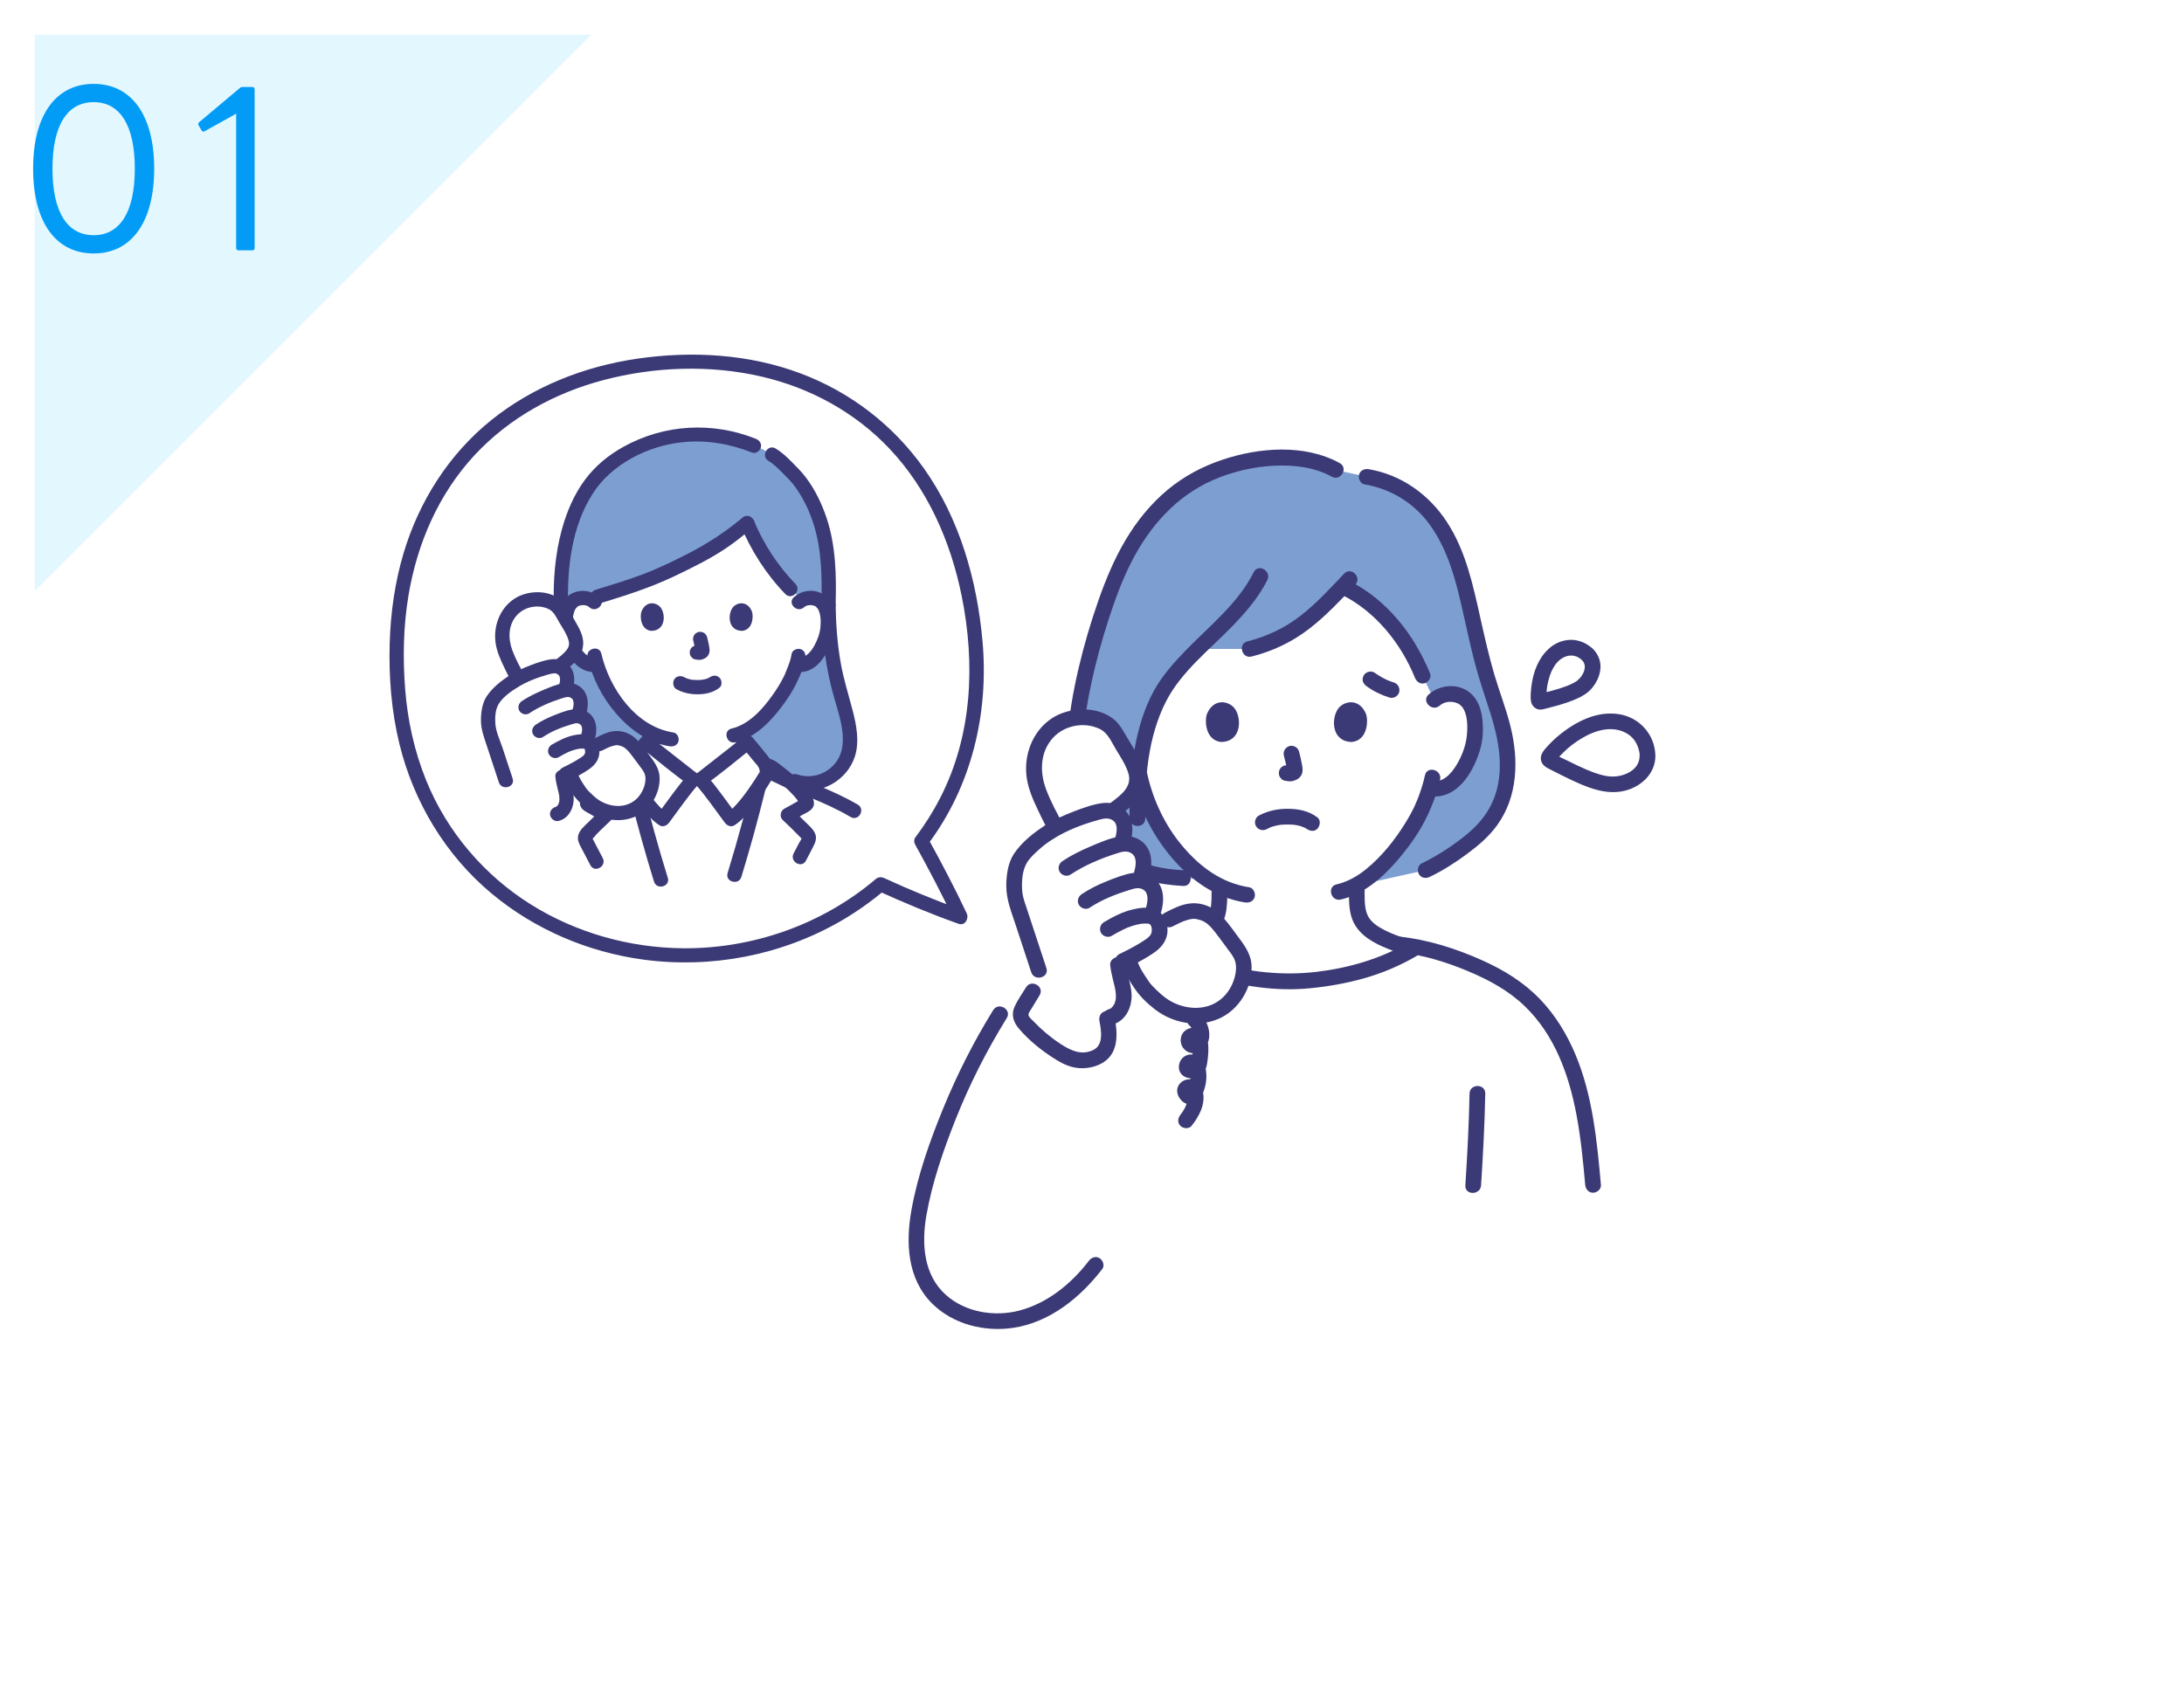 <svg width="314" height="243" viewBox="0 0 314 243" fill="none" xmlns="http://www.w3.org/2000/svg">
<g filter="url(#filter0_d_265_8513)">
<rect x="5" y="5" width="284" height="213" rx="15" fill="white"/>
</g>
<path d="M85 5H5V85L85 5Z" fill="#E3F7FF"/>
<path d="M13.464 36.448C7.992 36.448 4.76 31.904 4.76 24.256C4.76 16.608 7.992 12.064 13.464 12.064C18.936 12.064 22.168 16.608 22.168 24.256C22.168 31.904 18.936 36.448 13.464 36.448ZM13.464 33.824C17.208 33.824 19.384 30.56 19.384 24.256C19.384 17.952 17.208 14.688 13.464 14.688C9.72 14.688 7.544 17.952 7.544 24.256C7.544 30.56 9.72 33.824 13.464 33.824ZM34.273 36C34.081 36 33.953 35.872 33.953 35.648V16.352L29.41 18.88C29.218 18.976 29.09 18.944 28.962 18.72L28.546 18.016C28.45 17.856 28.482 17.696 28.642 17.568L34.465 12.672C34.593 12.544 34.721 12.512 34.882 12.512H36.289C36.481 12.512 36.609 12.64 36.609 12.832V35.648C36.609 35.872 36.481 36 36.289 36H34.273Z" fill="#029CF6"/>
<path d="M170.095 126.28C166.011 126.057 163.281 125.358 160.333 123.054C157.296 120.679 155.085 117.84 154.632 114.011C153.637 105.583 156.061 95.303 158.782 87.311C160.989 80.827 163.969 74.615 169.847 70.317C175.692 66.042 185.972 64.172 192.048 67.576L196.481 68.565C201.428 69.364 205.272 72.389 207.731 76.756C209.606 80.087 210.594 84.025 211.43 87.757C212.355 91.89 213.198 95.882 214.575 99.888C215.91 103.77 217.16 107.671 216.672 111.849C216.35 114.61 215.281 117.093 213.339 119.255C211.907 120.847 207.999 123.705 204.972 125.135L193.822 127.608L170.095 126.28Z" fill="#7C9ED1"/>
<path d="M166.847 99.958C168.128 97.612 170.125 95.456 172.269 93.323H179.648C185.681 91.836 188.975 88.616 193.048 84.347C199.02 87.105 202.761 92.803 204.519 97.166L206.198 100.671C206.886 100.016 207.81 99.772 208.6 99.802C210.318 99.87 211.046 100.802 211.359 101.35C212.293 102.983 212.241 105.986 211.603 107.842C211.152 109.155 210.412 111.166 208.642 112.602C207.913 113.194 206.842 113.582 205.819 113.405L205.549 113.359C205.22 114.43 204.815 115.479 204.568 115.988C203.855 117.902 199.975 124.535 195.06 127.26C195.077 128.285 195.046 128.656 195.14 129.946C195.182 130.527 195.227 131.153 195.442 131.719C195.73 132.463 196.118 133.108 196.742 133.611C198.062 134.675 199.42 135.184 201.091 135.812C201.091 135.812 202.42 136.304 203.033 136.545C202.781 136.695 202.595 136.784 202.36 136.922C197.856 139.563 191.104 141.044 185.313 141.174C179.515 141.042 172.726 139.557 168.227 136.903C167.967 136.75 167.801 136.655 167.558 136.481C168.212 136.224 169.302 135.812 169.302 135.812C170.973 135.184 172.331 134.675 173.651 133.611C174.275 133.108 174.662 132.463 174.951 131.719C175.165 131.153 175.211 130.527 175.253 129.946C175.34 128.749 175.32 128.343 175.329 127.474C173.033 126.369 170.973 124.608 169.015 122.246C165.823 118.395 164.375 114.177 163.77 111.189C164.143 107.469 164.974 103.791 166.524 100.585C166.626 100.374 166.733 100.165 166.847 99.958Z" fill="white"/>
<path d="M192.621 66.6C187.556 63.811 181.026 64.344 175.72 66.124C172.855 67.084 170.219 68.491 167.89 70.42C165.448 72.444 163.426 74.955 161.812 77.678C160.21 80.379 158.994 83.299 157.954 86.256C156.818 89.488 155.846 92.784 155.067 96.12C154.263 99.559 153.664 103.061 153.403 106.586C153.277 108.302 153.236 110.026 153.318 111.745C153.393 113.302 153.519 114.891 153.985 116.386C155.026 119.727 157.465 122.368 160.245 124.392C163.163 126.515 166.555 127.208 170.096 127.409C171.55 127.492 171.545 125.231 170.096 125.148C167.296 124.989 164.583 124.514 162.183 122.984C159.865 121.506 157.755 119.414 156.588 116.902C155.38 114.303 155.463 111.132 155.566 108.331C155.689 105.014 156.173 101.721 156.857 98.475C157.533 95.264 158.405 92.095 159.42 88.975C160.316 86.218 161.314 83.489 162.625 80.899C165.222 75.768 169.09 71.341 174.439 69.017C177.21 67.814 180.258 67.106 183.275 66.97C186.073 66.844 188.992 67.183 191.479 68.552C192.755 69.255 193.896 67.303 192.621 66.6V66.6Z" fill="#3B3A76"/>
<path d="M196.182 69.655C199.916 70.281 203.212 72.283 205.469 75.333C208.216 79.047 209.347 83.623 210.341 88.057C210.897 90.534 211.432 93.016 212.076 95.472C212.713 97.905 213.555 100.26 214.307 102.657C215.666 106.987 216.477 111.836 214.236 116.029C213.26 117.856 211.857 119.256 210.231 120.508C208.419 121.902 206.467 123.171 204.402 124.159C203.852 124.422 203.707 125.209 203.997 125.705C204.326 126.268 204.991 126.375 205.544 126.111C207.486 125.182 209.313 124 211.036 122.714C212.626 121.526 214.089 120.28 215.256 118.66C218.228 114.538 218.36 109.323 217.19 104.544C216.563 101.98 215.587 99.524 214.844 96.995C214.085 94.409 213.487 91.779 212.899 89.15C211.819 84.31 210.776 79.252 208.013 75.042C205.428 71.102 201.468 68.26 196.783 67.474C196.182 67.374 195.566 67.632 195.393 68.264C195.244 68.806 195.577 69.553 196.183 69.654L196.182 69.655Z" fill="#3B3A76"/>
<path d="M180.255 82.278C178.002 86.79 173.867 90.031 170.42 93.587C168.729 95.332 167.078 97.2 165.899 99.338C164.5 101.878 163.662 104.753 163.142 107.593C162.533 110.92 162.34 114.309 162.402 117.687C162.428 119.14 164.689 119.144 164.663 117.687C164.559 112.051 165.033 105.952 167.652 100.854C169.863 96.55 173.916 93.429 177.22 90.008C179.132 88.029 180.971 85.896 182.207 83.419C182.855 82.121 180.906 80.975 180.255 82.278Z" fill="#3B3A76"/>
<path d="M193.251 82.495C191.25 84.598 189.269 86.775 186.969 88.561C184.698 90.323 182.132 91.535 179.348 92.234C177.937 92.588 178.535 94.769 179.949 94.414C182.935 93.665 185.711 92.353 188.155 90.479C190.611 88.596 192.722 86.329 194.851 84.093C195.854 83.039 194.257 81.438 193.251 82.495Z" fill="#3B3A76"/>
<path d="M192.843 85.495C197.728 87.919 201.397 92.462 203.43 97.467C203.66 98.032 204.183 98.432 204.821 98.257C205.357 98.109 205.842 97.435 205.611 96.866C203.36 91.326 199.42 86.24 193.984 83.544C192.684 82.9 191.538 84.848 192.843 85.495Z" fill="#3B3A76"/>
<path d="M236.84 108.188C236.502 105.54 234.503 104.036 232.284 103.773C229.78 103.475 227.243 104.757 225.313 106.241C224.55 106.828 223.846 107.491 223.204 108.209C223.051 108.381 222.99 108.448 222.844 108.626C222.606 108.916 222.544 109.205 222.866 109.373C223.338 109.618 223.739 109.826 224.213 110.066C226.245 111.097 228.467 112.223 230.737 112.7C233.375 113.254 237.283 111.655 236.84 108.188Z" fill="white"/>
<path d="M228.106 94.005C226.741 92.816 225.049 92.955 223.805 93.823C222.401 94.801 221.694 96.595 221.385 98.217C221.262 98.859 221.205 99.513 221.203 100.167C221.203 100.324 221.202 100.384 221.208 100.54C221.218 100.795 221.317 100.969 221.556 100.909C221.906 100.821 222.203 100.745 222.552 100.653C224.047 100.259 225.682 99.828 227.047 99.045C228.634 98.136 229.894 95.563 228.106 94.005Z" fill="white"/>
<path d="M132.475 120.962C138.065 113.596 141.226 103.978 140.263 92.572C137.848 63.96 118.519 50.229 95.059 52.209C71.6 54.19 54.847 70.967 57.263 99.579C59.472 125.745 81.488 138.995 102.239 137.243C111.13 136.492 119.786 132.985 126.605 127.166C129.114 128.318 135.228 130.848 138.101 131.865C136.43 128.308 134.296 124.254 132.475 120.962Z" fill="white"/>
<path d="M137.171 158.56C139.042 154.159 141.249 149.901 143.77 145.836C143.77 145.836 145.008 142.381 150.33 144.651C153.428 145.971 158.467 144.13 161.102 142.167C164.248 139.823 167.56 136.483 167.56 136.483C167.803 136.656 167.968 136.75 168.229 136.905C172.728 139.559 179.517 141.043 185.315 141.175C191.106 141.045 197.858 139.564 202.362 136.923C202.597 136.785 202.783 136.697 203.035 136.546C202.422 136.305 201.093 135.814 201.08 135.809C203.601 136.056 206.101 136.723 208.498 137.509C210.682 138.223 212.779 139.133 214.824 140.181C217.49 141.548 219.87 143.469 221.766 145.792C227.373 152.646 228.302 162.092 229.085 170.886C229.613 176.809 224.95 181.909 219.004 181.909C198.133 181.909 157.511 181.909 157.511 181.909C154.61 185.722 150.58 188.888 145.873 189.782C141.166 190.676 135.802 188.887 133.333 184.782C130.869 180.684 131.681 175.461 132.925 170.844C134.053 166.658 135.473 162.551 137.169 158.561L137.171 158.56Z" fill="white"/>
<path d="M204.867 111.502C204.68 112.393 204.412 113.266 204.108 114.124C203.994 114.445 203.867 114.797 203.741 115.094C203.676 115.248 203.602 115.399 203.537 115.553C203.529 115.572 203.363 115.983 203.443 115.789C203.514 115.619 203.405 115.875 203.382 115.924C203.34 116.013 203.299 116.102 203.256 116.19C203.158 116.393 203.055 116.594 202.949 116.794C202.68 117.302 202.39 117.801 202.088 118.291C200.558 120.777 198.697 123.12 196.429 124.974C195.179 125.996 193.743 126.82 192.161 127.181C190.743 127.504 191.343 129.685 192.763 129.361C195.995 128.624 198.693 126.28 200.812 123.835C202.571 121.807 204.216 119.52 205.334 117.066C205.375 116.976 205.414 116.885 205.453 116.795C205.424 116.863 205.689 116.236 205.616 116.404C205.55 116.556 205.633 116.375 205.642 116.355C205.698 116.228 205.752 116.1 205.805 115.973C205.907 115.731 206.006 115.487 206.099 115.242C206.487 114.221 206.823 113.174 207.048 112.104C207.347 110.685 205.168 110.078 204.868 111.503L204.867 111.502Z" fill="#3B3A76"/>
<path d="M162.758 111.864C163.704 116.107 165.677 120.077 168.501 123.382C171.238 126.585 174.763 129.13 179.002 129.776C179.605 129.868 180.217 129.624 180.392 128.987C180.539 128.452 180.21 127.689 179.603 127.596C175.699 127.001 172.618 124.732 170.099 121.784C167.526 118.773 165.797 115.118 164.938 111.263C164.622 109.843 162.442 110.444 162.758 111.864Z" fill="#3B3A76"/>
<path d="M206.998 101.47C207.524 101.002 208.235 100.854 208.923 100.96C209.263 101.013 209.599 101.128 209.879 101.332C209.907 101.353 210.277 101.731 210.18 101.607C211.024 102.687 211.012 104.373 210.903 105.665C210.791 107.005 210.316 108.346 209.683 109.527C209.021 110.765 207.75 112.538 206.12 112.316C205.516 112.234 204.906 112.462 204.729 113.106C204.585 113.633 204.91 114.414 205.519 114.496C209.407 115.026 211.683 111.28 212.719 108.067C213.242 106.447 213.318 104.66 213.061 102.986C212.847 101.59 212.269 100.243 211.077 99.421C209.348 98.229 206.928 98.512 205.399 99.873C204.31 100.842 205.913 102.436 206.998 101.471V101.47Z" fill="#3B3A76"/>
<path d="M182.136 119.231C182.291 119.149 182.448 119.07 182.608 118.996C182.648 118.977 182.816 118.9 182.64 118.981C182.455 119.066 182.658 118.976 182.687 118.965C182.802 118.924 182.917 118.883 183.034 118.847C183.351 118.75 183.675 118.684 184.001 118.63C183.83 118.658 183.986 118.631 184.072 118.622C184.167 118.612 184.263 118.603 184.358 118.596C184.588 118.579 184.82 118.571 185.05 118.57C185.266 118.569 185.481 118.573 185.696 118.586C185.795 118.592 185.894 118.599 185.993 118.608C186.007 118.61 186.368 118.657 186.131 118.621C186.455 118.67 186.774 118.738 187.087 118.835C187.181 118.865 187.386 118.987 187.481 118.977C187.442 118.981 187.259 118.871 187.397 118.944C187.451 118.973 187.509 118.997 187.564 119.026C187.645 119.068 187.724 119.113 187.801 119.162C187.894 119.221 188.169 119.432 187.823 119.162C188.288 119.525 188.974 119.65 189.421 119.162C189.793 118.757 189.92 117.952 189.421 117.564C188.212 116.621 186.696 116.32 185.184 116.31C183.708 116.3 182.301 116.591 180.995 117.28C180.471 117.557 180.268 118.329 180.59 118.827C180.933 119.36 181.576 119.529 182.136 119.233L182.136 119.231Z" fill="#3B3A76"/>
<path d="M184.588 108.679C184.77 109.372 184.945 110.075 185.048 110.784L185.008 110.483C185.02 110.58 185.026 110.676 185.015 110.773L185.056 110.473C185.049 110.518 185.039 110.56 185.024 110.603L185.138 110.333C185.125 110.363 185.11 110.39 185.092 110.417L185.269 110.189C185.247 110.215 185.227 110.235 185.2 110.257L185.429 110.08C185.375 110.114 185.319 110.141 185.262 110.168L185.532 110.054C185.44 110.093 185.349 110.12 185.251 110.136L185.552 110.096C185.463 110.106 185.377 110.105 185.288 110.096L185.589 110.136C185.49 110.122 185.392 110.098 185.292 110.085C185.142 110.038 184.992 110.031 184.842 110.065C184.691 110.072 184.551 110.116 184.421 110.199C184.187 110.336 183.963 110.605 183.902 110.875C183.836 111.164 183.85 111.489 184.016 111.746C184.163 111.974 184.409 112.227 184.692 112.265C184.922 112.296 185.146 112.355 185.381 112.365C185.744 112.381 186.08 112.27 186.404 112.121C186.805 111.937 187.118 111.574 187.224 111.142C187.315 110.777 187.276 110.461 187.214 110.094C187.1 109.416 186.943 108.744 186.769 108.079C186.697 107.806 186.492 107.545 186.249 107.403C186.007 107.261 185.65 107.201 185.378 107.289C184.789 107.48 184.428 108.066 184.588 108.679Z" fill="#3B3A76"/>
<path d="M173.511 102.706C173.16 103.848 173.389 106.475 175.552 106.699C178.412 106.682 178.564 103.505 177.602 102.012C176.813 100.789 174.496 100.28 173.511 102.706Z" fill="#3B3A76"/>
<path d="M196.41 102.706C196.762 103.849 196.533 106.475 194.369 106.699C191.51 106.681 191.357 103.505 192.32 102.012C193.108 100.789 195.425 100.281 196.41 102.706Z" fill="#3B3A76"/>
<path d="M201.072 136.938C204.521 137.294 207.98 138.362 211.167 139.707C214.11 140.949 216.914 142.469 219.226 144.702C223.524 148.855 225.569 154.56 226.654 160.316C227.283 163.646 227.607 167.022 227.91 170.394C227.964 171.002 228.39 171.525 229.04 171.525C229.61 171.525 230.226 171.006 230.171 170.394C229.604 164.087 228.988 157.604 226.529 151.702C225.302 148.76 223.641 146.019 221.429 143.709C219.077 141.254 216.231 139.511 213.15 138.123C209.333 136.403 205.248 135.108 201.072 134.677C200.463 134.615 199.941 135.242 199.941 135.808C199.941 136.471 200.462 136.875 201.072 136.938Z" fill="#3B3A76"/>
<path d="M211.28 157.268C211.195 161.671 210.961 166.068 210.677 170.462C210.583 171.915 212.844 171.909 212.938 170.462C213.222 166.068 213.456 161.671 213.541 157.268C213.569 155.813 211.308 155.813 211.28 157.268Z" fill="#3B3A76"/>
<path d="M193.937 127.835C193.943 129.102 193.917 130.467 194.251 131.695C194.63 133.086 195.51 134.147 196.67 134.962C198.481 136.232 200.692 136.837 202.734 137.635L202.463 135.569C198.424 137.896 193.928 139.205 189.306 139.756C184.502 140.329 179.688 139.811 175.04 138.489C172.649 137.81 170.193 136.924 168.129 135.506L167.859 137.572C169.932 136.76 172.169 136.126 173.974 134.781C175.044 133.983 175.855 132.903 176.173 131.586C176.465 130.381 176.452 129.071 176.458 127.835C176.466 126.38 174.205 126.379 174.197 127.835C174.192 128.801 174.211 129.81 174.04 130.763C173.848 131.833 173.222 132.597 172.333 133.179C170.786 134.192 168.968 134.722 167.258 135.392C166.337 135.753 166.147 136.881 166.988 137.458C168.944 138.803 171.278 139.695 173.532 140.399C175.979 141.164 178.5 141.662 181.043 141.982C183.523 142.294 185.963 142.359 188.451 142.11C191.025 141.854 193.585 141.401 196.075 140.7C198.723 139.955 201.222 138.893 203.604 137.521C204.515 136.997 204.197 135.793 203.333 135.455C201.65 134.797 199.864 134.287 198.314 133.34C197.425 132.796 196.712 132.131 196.43 131.095C196.149 130.064 196.202 128.898 196.196 127.835C196.188 126.381 193.927 126.378 193.935 127.835H193.937Z" fill="#3B3A76"/>
<path d="M170.957 147.417C171.291 147.73 171.534 148.105 171.588 148.572C171.606 148.733 171.545 148.928 171.565 149.075C171.572 149.129 171.447 149.262 171.452 149.27C171.749 149.146 171.933 149.265 172.004 149.629C171.864 150.034 171.67 150.153 171.421 149.984C171.364 149.829 171.364 149.845 171.419 150.03C171.443 150.151 171.457 150.273 171.46 150.397C171.508 151.013 171.462 151.644 171.378 152.255C171.348 152.47 171.293 152.675 171.253 152.886C171.256 152.868 171.249 152.621 171.183 152.882C171.207 152.86 171.234 152.853 171.267 152.864C171.651 152.917 171.571 153.242 171.03 153.839C171.039 153.907 171.11 154.065 171.122 154.128C171.199 154.53 171.181 154.989 171.118 155.393C171.072 155.678 170.992 155.974 170.884 156.241C170.838 156.354 170.785 156.464 170.726 156.572C170.597 156.768 170.608 156.776 170.757 156.595H171.359C171.524 156.765 171.565 156.791 171.481 156.671C171.416 156.561 171.423 156.588 171.504 156.753L171.349 157.323C171.252 157.547 170.822 157.297 170.739 157.437C170.719 157.471 170.774 157.54 170.769 157.574C170.72 157.925 170.764 158.218 170.659 158.574C170.474 159.203 170.12 159.801 169.713 160.313C169.334 160.79 169.247 161.445 169.713 161.911C170.107 162.305 170.93 162.392 171.312 161.911C172.39 160.556 173.305 158.867 172.965 157.075C172.818 156.301 172.316 155.545 171.541 155.293C170.715 155.024 169.783 155.411 169.397 156.182C169.018 156.942 169.382 157.832 169.977 158.369C170.78 159.095 171.89 158.841 172.487 158.008C173.371 156.774 173.692 154.815 173.259 153.355C173.02 152.548 172.446 151.858 171.598 151.676C170.633 151.469 169.72 152.107 169.528 153.06C169.167 154.853 171.266 155.585 172.546 154.694C173.16 154.267 173.428 153.678 173.545 152.955C173.71 151.941 173.798 150.918 173.67 149.896C173.57 149.098 173.241 148.397 172.497 148.016C171.656 147.584 170.544 147.806 170.025 148.624C169.501 149.449 169.745 150.598 170.555 151.136C171.365 151.674 172.386 151.536 173.065 150.857C174.459 149.46 173.861 147.038 172.556 145.817C171.495 144.823 169.893 146.419 170.958 147.415L170.957 147.417Z" fill="#3B3A76"/>
<path d="M149.957 115.444C150.195 116.004 151.395 118.453 151.856 119.074C153.685 118.076 155.693 117.352 157.807 116.771C158.35 116.621 159.233 116.465 159.769 116.638C159.854 116.666 159.935 116.698 160.016 116.73L160.299 116.566L161.458 115.693C162.81 114.44 163.322 113.669 163.431 112.949C163.627 111.657 163.471 111.153 162.905 109.938C162.352 108.749 161.327 107.145 160.687 106.055C160.405 105.575 160.119 105.09 159.737 104.705C159.256 104.221 158.65 103.927 158.039 103.717C155.683 102.907 153.046 103.308 151.179 104.917C149.311 106.525 148.314 109.346 148.8 112.037C149.014 113.221 149.488 114.34 149.957 115.444L149.957 115.444Z" fill="white"/>
<path d="M178.566 137.633C178.367 137.129 178.036 136.673 177.709 136.223C176.965 135.2 175.865 133.65 175.018 132.738C174.106 131.756 173.731 131.444 172.468 131.107C171.765 130.92 170.871 130.925 169.182 131.663L168.038 132.243L166.638 133.014C166.654 133.074 166.666 133.132 166.675 133.185C166.922 134.671 166.261 135.442 165.121 136.182C164.07 136.863 163.187 137.348 162.223 137.827L162.467 138.575C162.733 139.573 164.272 141.929 164.71 142.392C165.534 143.263 166.355 144.049 167.355 144.718C169.628 146.24 172.732 146.464 174.953 145.395C177.174 144.326 178.596 142.069 178.795 139.585C178.846 138.942 178.819 138.268 178.567 137.634L178.566 137.633Z" fill="white"/>
<path d="M165.83 127.922C165.516 127.27 164.925 126.861 164.163 126.643C164.077 126.618 163.982 126.602 163.881 126.597L164.164 125.636C164.417 124.779 164.516 123.847 164.24 122.996C163.965 122.146 163.298 121.634 162.402 121.377C162.075 121.283 161.626 121.314 161.204 121.392L161.381 120.957C161.664 120.11 161.795 119.182 161.549 118.322C161.304 117.463 160.656 116.927 159.769 116.639C159.233 116.465 158.35 116.622 157.807 116.772C155.33 117.453 152.995 118.326 150.928 119.613C149.43 120.545 148.073 121.696 146.907 123.148C145.726 124.618 145.575 128.043 146.086 129.596C147.291 133.254 148.495 136.911 149.7 140.569C148.026 143.322 148.019 143.332 147.179 144.715C146.95 145.092 146.712 145.496 146.721 145.938C146.732 146.473 147.099 146.927 147.46 147.323C148.978 148.979 150.734 150.416 152.659 151.574C153.055 151.811 153.46 152.039 153.893 152.2C154.992 152.611 156.24 152.573 157.338 152.158C157.671 152.032 157.994 151.872 158.272 151.651C158.987 151.082 159.344 150.156 159.421 149.245C159.505 148.258 159.297 147.271 159.114 146.301C160.31 146.343 161.185 145.337 161.451 144.252C161.673 143.346 161.537 142.392 161.325 141.483C161.098 140.508 160.784 139.547 160.73 138.545C162.372 137.772 163.56 137.195 165.12 136.183C166.261 135.443 166.922 134.672 166.674 133.185C166.6 132.74 166.294 131.988 165.504 131.766C165.976 130.711 166.324 129.383 165.946 128.215C165.913 128.113 165.874 128.016 165.83 127.924L165.83 127.922Z" fill="white"/>
<path d="M150.357 118.636C148.648 119.714 146.903 121.092 145.772 122.794C144.899 124.108 144.675 125.908 144.678 127.449C144.682 129.336 145.369 131.028 145.952 132.798C146.721 135.135 147.492 137.473 148.261 139.81C148.714 141.186 150.898 140.597 150.442 139.209C149.751 137.113 149.061 135.017 148.371 132.921L147.335 129.778C147.125 129.139 146.983 128.591 146.951 127.94C146.888 126.672 146.975 125.166 147.65 124.052C148.074 123.353 148.752 122.742 149.352 122.197C150.018 121.592 150.737 121.067 151.498 120.587C152.726 119.813 151.592 117.856 150.357 118.635L150.357 118.636Z" fill="#3B3A76"/>
<path d="M162.472 121.257C162.925 119.832 163.019 118.128 162.064 116.882C161.228 115.792 159.885 115.313 158.546 115.484C157.144 115.664 155.752 116.172 154.435 116.671C153.021 117.207 151.647 117.843 150.358 118.636C149.122 119.398 150.256 121.354 151.5 120.588C153.493 119.361 155.674 118.538 157.923 117.913C158.697 117.697 159.467 117.522 160.109 118.066C160.787 118.642 160.55 119.844 160.292 120.656C159.85 122.046 162.032 122.64 162.472 121.257H162.472Z" fill="#3B3A76"/>
<path d="M165.254 125.936C165.669 124.452 165.708 122.71 164.654 121.475C163.698 120.356 162.271 120.05 160.877 120.305C159.509 120.555 158.149 121.149 156.872 121.686C155.442 122.287 154.05 122.972 152.755 123.832C152.247 124.169 152.029 124.83 152.35 125.378C152.645 125.883 153.386 126.123 153.896 125.784C155.891 124.459 158.115 123.518 160.386 122.781C161.217 122.512 162.026 122.227 162.748 122.764C163.514 123.334 163.297 124.538 163.074 125.334C162.681 126.737 164.861 127.336 165.254 125.935V125.936Z" fill="#3B3A76"/>
<path d="M166.962 131.077C167.37 129.624 167.395 127.946 166.383 126.729C165.507 125.675 164.144 125.335 162.837 125.544C161.585 125.744 160.326 126.25 159.153 126.717C157.88 127.224 156.664 127.826 155.523 128.585C155.015 128.923 154.796 129.583 155.117 130.132C155.412 130.636 156.153 130.877 156.664 130.537C158.462 129.342 160.427 128.591 162.479 127.954C163.294 127.7 163.947 127.568 164.543 128.062C164.633 128.136 164.711 128.232 164.783 128.362C164.829 128.444 164.918 128.682 164.949 128.868C165.04 129.408 164.927 129.956 164.781 130.475C164.387 131.877 166.568 132.476 166.961 131.076L166.962 131.077Z" fill="#3B3A76"/>
<path d="M159.615 138.749C159.69 139.504 159.846 140.234 160.033 140.967C160.202 141.629 160.389 142.314 160.425 142.938C160.443 143.242 160.442 143.584 160.392 143.815C160.359 143.967 160.317 144.114 160.268 144.261C160.221 144.387 160.216 144.397 160.256 144.292C160.233 144.341 160.208 144.39 160.181 144.437C160.12 144.547 160.055 144.658 159.979 144.758C160.101 144.598 159.827 144.901 159.799 144.93C159.698 145.016 159.692 145.024 159.78 144.953C159.722 144.993 159.662 145.03 159.601 145.065C159.482 145.124 159.476 145.131 159.583 145.086C159.517 145.111 159.449 145.133 159.379 145.15C158.793 145.318 158.427 145.948 158.59 146.541C158.75 147.126 159.391 147.499 159.98 147.33C161.643 146.854 162.546 145.276 162.68 143.634C162.818 141.959 162.031 140.304 161.876 138.749C161.817 138.162 161.398 137.589 160.745 137.618C160.183 137.643 159.552 138.119 159.615 138.749Z" fill="#3B3A76"/>
<path d="M147.514 141.987C146.969 142.884 146.321 143.776 145.885 144.731C145.331 145.945 145.7 147.006 146.527 147.97C148.03 149.723 149.936 151.226 151.898 152.432C152.918 153.059 153.971 153.524 155.177 153.606C156.356 153.687 157.676 153.403 158.671 152.752C160.895 151.296 160.678 148.506 160.248 146.224C160.134 145.624 159.411 145.282 158.857 145.434C158.228 145.607 157.954 146.223 158.068 146.825C158.331 148.219 158.725 150.319 157.1 151.039C155.399 151.793 153.901 151.054 152.47 150.118C151.04 149.182 149.741 148.084 148.567 146.85C148.376 146.649 147.957 146.314 147.881 146.022C147.797 145.7 148.119 145.345 148.279 145.081C148.674 144.429 149.071 143.778 149.467 143.127C150.225 141.88 148.271 140.743 147.515 141.985L147.514 141.987Z" fill="#3B3A76"/>
<path d="M162.046 139.167C163.371 138.532 164.694 137.854 165.905 137.015C167.015 136.245 167.831 135.227 167.857 133.822C167.881 132.506 167.257 131.206 165.97 130.729C165.032 130.382 163.818 130.556 162.872 130.779C161.396 131.129 160.004 131.849 158.709 132.62C158.185 132.932 157.994 133.637 158.303 134.167C158.611 134.692 159.323 134.885 159.85 134.572C160.414 134.236 160.988 133.917 161.581 133.636C161.702 133.578 161.823 133.523 161.946 133.469C161.996 133.446 162.047 133.424 162.098 133.403C161.927 133.475 162.094 133.406 162.124 133.394C162.356 133.305 162.588 133.217 162.825 133.141C163.237 133.009 163.652 132.922 164.076 132.843C164.206 132.819 163.967 132.862 163.968 132.857C163.969 132.853 164.099 132.843 164.119 132.841C164.204 132.833 164.29 132.827 164.376 132.822C164.552 132.813 164.728 132.811 164.905 132.818C164.994 132.821 165.087 132.823 165.176 132.834C164.923 132.803 165.386 132.914 165.232 132.854C165.097 132.802 165.49 133.055 165.252 132.848C165.331 132.917 165.492 133.125 165.355 132.922C165.406 132.998 165.451 133.076 165.497 133.155C165.631 133.386 165.473 133.017 165.51 133.185C165.526 133.256 165.549 133.331 165.569 133.4C165.576 133.423 165.597 133.546 165.581 133.446C165.562 133.331 165.593 133.622 165.593 133.62C165.598 133.732 165.576 133.858 165.59 133.967C165.606 134.086 165.599 133.927 165.605 133.898C165.593 133.956 165.584 134.015 165.569 134.073C165.558 134.119 165.459 134.407 165.517 134.264C165.569 134.136 165.433 134.406 165.4 134.464C165.266 134.695 165.479 134.405 165.346 134.542C165.274 134.617 165.206 134.694 165.131 134.765C165.053 134.839 164.971 134.908 164.888 134.977C165.069 134.827 164.731 135.087 164.681 135.12C163.485 135.926 162.203 136.593 160.906 137.216C160.355 137.48 160.21 138.266 160.5 138.762C160.829 139.325 161.494 139.433 162.047 139.168L162.046 139.167Z" fill="#3B3A76"/>
<path d="M152.675 118.21C152.918 118.507 152.622 118.107 152.573 118.027C152.465 117.848 152.363 117.665 152.263 117.481C152.023 117.044 151.795 116.6 151.572 116.154C151.129 115.267 150.716 114.371 150.373 113.44C149.465 110.972 149.541 108.123 151.403 106.09C153.061 104.281 155.941 103.757 158.151 104.849C159.292 105.413 159.814 106.725 160.441 107.767C161.09 108.845 161.848 109.971 162.223 111.182C162.836 113.157 161.115 114.372 159.687 115.447C159.2 115.814 158.948 116.423 159.282 116.994C159.563 117.474 160.338 117.769 160.829 117.399C162.716 115.978 164.655 114.412 164.602 111.832C164.571 110.343 163.75 108.951 163.026 107.693C162.627 107.001 162.207 106.322 161.797 105.636C161.375 104.927 160.967 104.183 160.348 103.623C157.962 101.466 153.77 101.603 151.198 103.317C148.391 105.188 147.109 108.716 147.635 111.992C147.897 113.619 148.594 115.183 149.308 116.66C149.823 117.726 150.322 118.885 151.076 119.808C151.463 120.281 152.273 120.209 152.675 119.808C153.142 119.34 153.062 118.683 152.675 118.209L152.675 118.21Z" fill="#3B3A76"/>
<path d="M161.376 138.875C161.716 140.033 162.427 141.118 163.098 142.11C163.902 143.297 164.929 144.297 166.065 145.169C168.628 147.138 172.167 147.821 175.192 146.517C178.105 145.26 180.038 142.099 179.944 138.933C179.89 137.125 178.829 135.835 177.805 134.443C176.947 133.277 176.075 132.026 174.956 131.092C173.836 130.158 172.333 129.731 170.893 129.948C169.663 130.135 168.562 130.712 167.467 131.267C166.169 131.926 167.311 133.877 168.608 133.22C169.295 132.871 169.954 132.518 170.699 132.302C171.144 132.173 171.494 132.104 171.951 132.147C171.749 132.128 172.299 132.234 172.359 132.251C172.578 132.314 172.797 132.379 173.002 132.481C173.936 132.943 174.674 134.024 175.302 134.846C175.684 135.347 176.054 135.859 176.424 136.369C176.814 136.906 177.295 137.454 177.53 138.082C177.938 139.172 177.59 140.625 177.109 141.64C176.605 142.706 175.823 143.608 174.798 144.197C172.609 145.456 169.746 145.013 167.739 143.615C167.098 143.167 166.522 142.627 165.973 142.073C165.774 141.872 165.572 141.671 165.39 141.454C165.275 141.317 165.563 141.694 165.351 141.4C165.276 141.296 165.202 141.191 165.129 141.085C164.541 140.231 163.814 139.153 163.556 138.274C163.147 136.881 160.964 137.474 161.376 138.875L161.376 138.875Z" fill="#3B3A76"/>
<path d="M89.081 101.621C87.382 99.587 86.384 97.403 85.813 95.558C85.06 95.734 84.254 95.451 83.716 95.01C83.227 94.611 82.854 94.149 82.559 93.681C82.351 94.056 81.979 94.49 81.353 95.071L80.523 95.697C80.523 95.697 80.427 95.769 80.266 95.89C80.259 95.888 80.252 95.885 80.246 95.882C80.841 96.094 81.278 96.466 81.447 97.056C81.623 97.671 81.529 98.335 81.327 98.943C81.327 98.943 81.299 99.067 81.26 99.244C81.545 99.196 81.84 99.181 82.058 99.244C82.7 99.428 83.177 99.795 83.374 100.404C83.571 101.013 83.501 101.68 83.319 102.294C83.319 102.294 83.231 102.61 83.127 102.981C83.195 102.987 83.26 102.999 83.319 103.015C83.942 103.193 84.405 103.549 84.596 104.14C84.788 104.731 84.719 105.379 84.543 105.975C84.543 105.975 84.456 106.315 84.356 106.706C84.784 106.862 84.993 107.242 85.079 107.54C85.685 107.233 86.094 107.026 86.094 107.026L86.913 106.61C88.122 106.082 88.763 106.078 89.266 106.212C90.17 106.453 90.439 106.677 91.092 107.38C91.301 107.605 91.533 107.886 91.767 108.186C92.165 107.69 92.567 107.193 92.925 106.791C92.989 106.843 93.325 107.109 93.816 107.497C93.819 106.629 93.818 105.826 93.825 105.486C92.089 104.653 90.485 103.303 89.079 101.621H89.081Z" fill="#7C9ED1"/>
<path d="M120.976 100.262C119.691 95.922 119.175 91.514 119.115 86.996C119.2 84.388 119.018 81.296 118.926 80.001C118.604 75.512 116.583 70.5 113.676 67.714C112.518 66.605 112.117 66.041 110.992 65.382C110.992 65.382 110.34 65.001 109.689 64.62L108.395 64.095C105.99 63.12 103.485 62.473 99.927 62.473C94.092 62.473 88.9 65.478 86.596 67.684C82.773 71.344 80.349 78.028 80.655 87.246C80.655 87.477 80.653 87.7 80.651 87.925C80.701 88.007 80.753 88.087 80.801 88.168C80.956 88.433 81.144 88.741 81.338 89.063C81.381 88.313 81.533 87.594 81.832 87.075C82.054 86.69 82.57 86.035 83.781 85.992C84.092 85.981 84.433 86.031 84.757 86.158C87.989 85.144 92.179 84.002 95.983 82.194C102.156 79.262 104.011 78.064 107.427 75.213C109.2 79.462 112.237 83.757 115.353 86.264C115.74 86.058 116.171 85.979 116.556 85.992C117.768 86.035 118.283 86.69 118.505 87.075C119.167 88.223 119.139 90.339 118.695 91.648C118.38 92.575 117.864 93.993 116.621 95.011C116.109 95.43 115.355 95.706 114.635 95.584C114.635 95.584 114.586 95.576 114.497 95.561C114.262 96.247 113.968 96.858 113.869 97.159C113.356 98.55 110.465 103.517 106.844 105.268C106.849 105.652 106.847 106.446 106.848 107.294C107.197 107.019 107.431 106.834 107.484 106.791C108.176 107.566 109.03 108.701 109.708 109.486C109.867 109.669 110.007 109.915 110.106 110.182C110.331 110.086 110.6 110.097 110.826 110.256C111.663 110.844 112.62 111.579 113.493 112.36L114.351 112.358C117.411 113.448 120.934 111.57 121.917 108.519C122.722 106.019 121.722 102.779 120.976 100.26V100.262Z" fill="#7C9ED1"/>
<path d="M118.505 87.075C118.283 86.69 117.768 86.035 116.557 85.992C116.171 85.979 115.74 86.058 115.353 86.265C112.237 83.757 109.2 79.462 107.427 75.213C104.011 78.064 102.156 79.263 95.983 82.194C92.179 84.002 87.99 85.144 84.757 86.158C84.433 86.031 84.092 85.981 83.781 85.992C82.57 86.035 82.054 86.69 81.832 87.075C81.17 88.223 81.198 90.339 81.643 91.648C81.958 92.575 82.473 93.993 83.716 95.011C84.254 95.451 85.061 95.734 85.813 95.559C86.384 97.404 87.382 99.588 89.082 101.621C90.487 103.304 92.091 104.653 93.827 105.487C93.81 106.253 93.837 106.5 93.768 107.423C93.767 107.434 93.766 107.445 93.766 107.456C95.5 108.825 99.318 111.829 99.677 112.084H100.734C101.111 111.817 105.299 108.52 106.887 107.265C106.832 106.399 106.856 106.16 106.844 105.268C110.465 103.518 113.356 98.551 113.869 97.159C113.968 96.858 114.263 96.248 114.498 95.561C114.586 95.576 114.635 95.585 114.635 95.585C115.356 95.706 116.11 95.43 116.622 95.011C117.865 93.994 118.38 92.576 118.695 91.649C119.14 90.339 119.167 88.224 118.506 87.075L118.505 87.075Z" fill="white"/>
<path d="M97.292 99.138C98.237 99.637 99.253 99.852 100.323 99.845C101.445 99.838 102.542 99.601 103.436 98.904C103.862 98.572 103.811 97.795 103.436 97.451C102.984 97.036 102.437 97.097 101.983 97.451C102.338 97.175 101.965 97.448 101.852 97.507C101.766 97.553 101.531 97.625 101.852 97.517C101.77 97.544 101.689 97.579 101.606 97.606C101.501 97.64 101.394 97.669 101.287 97.693C101.173 97.72 101.022 97.719 100.916 97.763C101.021 97.719 101.079 97.744 100.923 97.759C100.856 97.766 100.788 97.772 100.72 97.776C100.557 97.787 100.393 97.791 100.229 97.79C100.083 97.789 99.936 97.784 99.79 97.774C99.723 97.769 99.656 97.764 99.588 97.758C99.55 97.754 99.512 97.749 99.474 97.745C99.393 97.735 99.424 97.739 99.565 97.757C99.511 97.785 99.296 97.709 99.234 97.695C99.129 97.671 99.024 97.644 98.92 97.613C98.829 97.586 98.742 97.554 98.652 97.523C98.42 97.444 98.866 97.626 98.655 97.526C98.545 97.475 98.436 97.42 98.328 97.363C97.852 97.112 97.188 97.227 96.922 97.732C96.671 98.207 96.783 98.87 97.291 99.138L97.292 99.138Z" fill="#3B3A76"/>
<path d="M99.676 92.162C99.802 92.642 99.923 93.131 99.995 93.623L99.958 93.349C99.967 93.416 99.971 93.483 99.964 93.551L100 93.277C99.996 93.309 99.989 93.338 99.978 93.368L100.082 93.122C100.073 93.143 100.063 93.161 100.05 93.181L100.211 92.972C100.196 92.991 100.182 93.005 100.163 93.02L100.371 92.859C100.334 92.883 100.295 92.902 100.256 92.92L100.501 92.816C100.438 92.843 100.375 92.862 100.306 92.873L100.58 92.837C100.518 92.844 100.458 92.844 100.397 92.837L100.67 92.873C100.601 92.864 100.533 92.847 100.464 92.838C100.327 92.795 100.191 92.789 100.054 92.819C99.917 92.826 99.79 92.866 99.672 92.941C99.458 93.066 99.255 93.31 99.199 93.555C99.139 93.818 99.153 94.114 99.303 94.347C99.437 94.554 99.66 94.785 99.917 94.819C100.099 94.844 100.275 94.889 100.461 94.897C100.758 94.91 101.029 94.817 101.293 94.695C101.625 94.541 101.887 94.227 101.975 93.87C102.05 93.565 102.019 93.319 101.967 93.013C101.888 92.542 101.779 92.076 101.658 91.614C101.593 91.366 101.406 91.129 101.186 91C100.965 90.871 100.641 90.817 100.394 90.897C100.145 90.977 99.905 91.131 99.78 91.369C99.65 91.615 99.604 91.886 99.676 92.161L99.676 92.162Z" fill="#3B3A76"/>
<path d="M92.22 87.951C91.976 88.744 92.135 90.568 93.637 90.723C95.622 90.711 95.728 88.506 95.059 87.469C94.512 86.62 92.903 86.267 92.22 87.951Z" fill="#3B3A76"/>
<path d="M108.115 87.951C108.359 88.744 108.201 90.568 106.699 90.723C104.714 90.711 104.608 88.506 105.276 87.469C105.823 86.62 107.432 86.267 108.115 87.951Z" fill="#3B3A76"/>
<path d="M90.884 112.113C92.16 111.585 93.532 110.922 94.222 109.655C94.837 108.525 94.838 107.212 94.847 105.956C94.851 105.419 94.371 104.904 93.819 104.929C93.259 104.954 92.795 105.38 92.791 105.956C92.788 106.382 92.781 106.806 92.753 107.231C92.742 107.383 92.732 107.535 92.718 107.686C92.715 107.713 92.691 107.959 92.707 107.817C92.723 107.678 92.684 107.948 92.684 107.948C92.658 108.082 92.624 108.213 92.579 108.34C92.543 108.442 92.511 108.495 92.572 108.365C92.544 108.426 92.515 108.487 92.484 108.547C92.43 108.653 92.37 108.758 92.303 108.857C92.286 108.884 92.146 109.052 92.243 108.946C92.342 108.836 92.168 109.022 92.166 109.024C92.128 109.063 92.09 109.101 92.05 109.138C92.052 109.136 91.864 109.299 91.957 109.222C92.054 109.143 91.864 109.291 91.845 109.304C91.785 109.347 91.725 109.389 91.663 109.429C91.437 109.58 91.201 109.717 90.958 109.841C90.832 109.907 90.703 109.968 90.573 110.028C90.521 110.052 90.468 110.075 90.415 110.098C90.15 110.217 90.609 110.019 90.338 110.132C89.843 110.336 89.434 110.823 89.62 111.396C89.774 111.872 90.352 112.333 90.884 112.113Z" fill="#3B3A76"/>
<path d="M105.819 105.956C105.819 107.129 105.831 108.344 106.327 109.426C106.86 110.592 107.983 111.314 109.111 111.828C109.599 112.05 110.24 111.984 110.517 111.459C110.755 111.008 110.671 110.291 110.148 110.053C109.668 109.835 109.204 109.586 108.777 109.275C108.711 109.227 108.628 109.151 108.736 109.245C108.687 109.203 108.637 109.161 108.589 109.115C108.514 109.045 108.4 108.955 108.355 108.862C108.408 108.97 108.43 108.963 108.359 108.856C108.331 108.814 108.304 108.771 108.278 108.727C108.212 108.617 108.16 108.502 108.101 108.388C108.036 108.262 108.158 108.555 108.113 108.419C108.091 108.349 108.062 108.281 108.041 108.211C108.003 108.081 107.981 107.947 107.955 107.814C107.931 107.69 107.968 107.975 107.952 107.774C107.948 107.715 107.942 107.656 107.936 107.597C107.924 107.45 107.914 107.302 107.905 107.154C107.881 106.754 107.874 106.356 107.874 105.955C107.874 105.418 107.401 104.903 106.846 104.928C106.291 104.952 105.818 105.379 105.818 105.955L105.819 105.956Z" fill="#3B3A76"/>
<path d="M113.807 94.06C113.695 94.867 113.396 95.618 113.084 96.366C112.998 96.572 112.917 96.779 112.838 96.988C112.784 97.133 112.941 96.776 112.812 97.042C112.778 97.112 112.747 97.182 112.713 97.251C112.245 98.212 111.668 99.126 111.049 99.995C109.622 102.003 107.674 104.185 105.18 104.771C103.893 105.073 104.438 107.055 105.726 106.752C108.675 106.06 110.946 103.611 112.663 101.256C113.338 100.331 113.963 99.355 114.469 98.326C115.033 97.179 115.613 95.869 115.789 94.606C115.866 94.057 115.655 93.502 115.071 93.342C114.59 93.21 113.884 93.506 113.807 94.06Z" fill="#3B3A76"/>
<path d="M84.475 94.547C85.168 97.513 86.566 100.282 88.557 102.588C90.548 104.894 93.207 106.853 96.284 107.323C96.832 107.406 97.389 107.184 97.548 106.605C97.682 106.119 97.382 105.425 96.83 105.341C91.392 104.511 87.629 99.019 86.456 94.001C86.155 92.713 84.173 93.258 84.475 94.547Z" fill="#3B3A76"/>
<path d="M86.196 85.885C85.124 84.928 83.614 84.704 82.303 85.303C81.364 85.733 80.788 86.62 80.524 87.593C79.915 89.829 80.486 92.444 81.768 94.352C82.644 95.655 84.026 96.829 85.702 96.612C86.252 96.54 86.729 96.19 86.729 95.584C86.729 95.084 86.256 94.484 85.702 94.556C84.513 94.71 83.733 93.727 83.218 92.777C82.798 92.002 82.456 91.085 82.376 90.159C82.296 89.234 82.331 88.165 82.827 87.424C82.658 87.676 83.094 87.188 82.953 87.293C83.149 87.148 83.245 87.11 83.459 87.062C83.91 86.962 84.389 87.022 84.743 87.338C85.727 88.216 87.186 86.767 86.196 85.885Z" fill="#3B3A76"/>
<path d="M115.592 87.338C115.925 87.041 116.38 86.966 116.808 87.047C117.058 87.095 117.17 87.136 117.382 87.293C117.239 87.188 117.674 87.672 117.508 87.424C118.003 88.167 118.039 89.228 117.959 90.159C117.88 91.084 117.536 92.004 117.117 92.777C116.602 93.727 115.822 94.71 114.633 94.556C114.082 94.485 113.605 95.08 113.605 95.584C113.605 96.198 114.08 96.54 114.633 96.612C117.364 96.966 119.039 94.014 119.721 91.807C120.332 89.83 120.31 86.755 118.375 85.489C117.063 84.629 115.278 84.867 114.138 85.884C113.149 86.766 114.607 88.216 115.591 87.337L115.592 87.338Z" fill="#3B3A76"/>
<path d="M79.626 87.246C79.621 91.524 79.578 96.019 78.462 100.182C77.891 102.312 77.533 104.569 77.478 106.776C77.435 108.541 78.247 110.222 79.492 111.449C81.285 113.217 83.72 113.804 86.166 113.43C86.715 113.347 87.018 112.657 86.884 112.166C86.722 111.58 86.17 111.364 85.62 111.449C83.89 111.713 82.128 111.192 80.892 109.943C79.8 108.84 79.471 107.638 79.56 106.186C79.681 104.197 80.065 102.272 80.543 100.344C80.945 98.717 81.16 97.04 81.326 95.375C81.594 92.674 81.677 89.958 81.68 87.246C81.682 85.923 79.627 85.921 79.626 87.246Z" fill="#3B3A76"/>
<path d="M118.086 86.996C118.155 91.523 118.678 96.061 119.949 100.416C120.887 103.625 122.453 107.998 119.319 110.515C117.989 111.584 116.235 111.912 114.622 111.367C113.366 110.943 112.827 112.927 114.076 113.349C117.678 114.565 121.754 112.375 122.907 108.792C123.59 106.668 123.142 104.299 122.596 102.198C122.012 99.95 121.31 97.756 120.897 95.464C120.393 92.669 120.185 89.832 120.141 86.996C120.121 85.674 118.066 85.671 118.086 86.996Z" fill="#3B3A76"/>
<path d="M110.472 66.269C111.233 66.726 111.825 67.331 112.45 67.953C113.124 68.624 113.795 69.28 114.352 70.055C115.525 71.689 116.391 73.531 116.993 75.446C118.151 79.127 118.2 83.168 118.086 86.996C118.046 88.319 120.102 88.318 120.141 86.996C120.265 82.852 120.173 78.466 118.846 74.502C118.158 72.447 117.206 70.447 115.899 68.71C115.253 67.85 114.515 67.112 113.756 66.353C113.059 65.656 112.358 65.005 111.509 64.494C110.372 63.812 109.338 65.588 110.471 66.269L110.472 66.269Z" fill="#3B3A76"/>
<path d="M108.668 63.104C102.451 60.606 95.493 60.995 89.629 64.256C87.479 65.452 85.61 66.979 84.135 68.95C82.563 71.052 81.505 73.533 80.805 76.051C79.798 79.679 79.512 83.494 79.628 87.246C79.668 88.565 81.724 88.571 81.683 87.246C81.512 81.704 82.176 75.727 85.238 70.958C87.971 66.7 93.185 64.101 98.132 63.593C101.545 63.243 104.952 63.812 108.122 65.085C108.638 65.292 109.251 64.86 109.386 64.368C109.548 63.781 109.185 63.312 108.668 63.104Z" fill="#3B3A76"/>
<path d="M106.7 74.487C104.239 76.537 101.64 78.231 98.784 79.685C96.672 80.759 94.537 81.797 92.317 82.628C90.123 83.45 87.88 84.126 85.642 84.81C84.381 85.196 84.919 87.18 86.188 86.792C89.853 85.671 93.491 84.521 96.957 82.865C99.624 81.591 102.304 80.286 104.737 78.592C105.92 77.768 107.046 76.863 108.154 75.94C109.171 75.092 107.71 73.645 106.7 74.487Z" fill="#3B3A76"/>
<path d="M114.365 83.975C111.852 81.395 109.813 78.258 108.417 74.94C108.201 74.428 107.737 74.061 107.153 74.222C106.671 74.354 106.218 74.971 106.435 75.486C107.975 79.145 110.135 82.578 112.912 85.428C113.836 86.377 115.29 84.923 114.365 83.975Z" fill="#3B3A76"/>
<path d="M109.94 111.828C110.958 112.284 111.953 112.785 112.963 113.259C114.056 113.773 115.208 114.173 116.326 114.631C118.368 115.468 120.391 116.368 122.295 117.491C123.437 118.165 124.472 116.388 123.332 115.716C121.404 114.579 119.354 113.676 117.289 112.821C116.198 112.369 115.074 111.975 114 111.484C112.986 111.021 111.995 110.51 110.977 110.053C110.471 109.827 109.872 109.907 109.571 110.422C109.314 110.861 109.43 111.6 109.94 111.828Z" fill="#3B3A76"/>
<path d="M86.657 123.391C86.359 122.827 86.063 122.262 85.77 121.696C85.625 121.416 85.48 121.136 85.336 120.856C85.265 120.717 85.193 120.578 85.122 120.438C85.061 120.663 85.077 120.715 85.169 120.592C85.319 120.563 85.631 120.107 85.742 119.993C85.973 119.756 86.207 119.522 86.444 119.29C86.914 118.829 87.393 118.377 87.873 117.926C88.352 117.476 88.226 116.632 87.664 116.312C86.781 115.808 85.842 115.348 85 114.776L85.369 115.145L85.283 115.013L85.423 115.531C85.412 115.793 85.588 115.335 85.649 115.243C85.724 115.127 85.803 115.011 85.888 114.901C86.135 114.579 86.416 114.279 86.699 113.988C87.341 113.329 88.037 112.724 88.755 112.15C89.049 111.915 89.348 111.689 89.652 111.468C89.778 111.376 90.069 111.19 90.055 111.147C90 111.153 89.946 111.146 89.893 111.123C89.732 110.905 89.704 110.935 89.81 111.212C89.816 111.661 90.037 112.179 90.142 112.617C90.274 113.168 90.408 113.718 90.544 114.268C91.586 118.471 92.749 122.645 94.028 126.783C94.418 128.043 96.402 127.505 96.01 126.237C94.636 121.789 93.394 117.3 92.294 112.777C92.17 112.269 92.049 111.76 91.929 111.25C91.802 110.713 91.731 110.131 91.349 109.704C90.702 108.981 89.692 108.943 88.919 109.475C87.365 110.542 85.821 111.79 84.606 113.238C84.041 113.913 83.085 114.979 83.457 115.927C83.689 116.517 84.324 116.772 84.837 117.064C85.434 117.405 86.031 117.746 86.629 118.087L86.42 116.473C85.82 117.037 85.221 117.604 84.638 118.187C84.082 118.743 83.33 119.341 83.133 120.132C82.944 120.89 83.392 121.564 83.724 122.208C84.107 122.95 84.494 123.69 84.883 124.429C85.5 125.599 87.275 124.562 86.658 123.391H86.657Z" fill="#3B3A76"/>
<path d="M115.873 123.771C116.219 123.11 116.563 122.449 116.903 121.786C117.235 121.14 117.497 120.499 117.156 119.792C116.858 119.172 116.253 118.669 115.772 118.187C115.19 117.603 114.591 117.037 113.99 116.473L113.782 118.087C114.273 117.806 114.765 117.526 115.257 117.245C115.709 116.987 116.283 116.761 116.654 116.39C117.417 115.628 116.863 114.644 116.347 113.932C115.256 112.428 113.811 111.22 112.342 110.1C111.626 109.555 110.889 108.893 109.92 109.161C108.819 109.465 108.653 110.525 108.426 111.485C107.901 113.706 107.339 115.919 106.746 118.123C106.075 120.613 105.362 123.092 104.609 125.558C104.221 126.825 106.204 127.367 106.59 126.104C107.822 122.073 108.945 118.008 109.953 113.915C110.078 113.405 110.202 112.894 110.324 112.383C110.353 112.262 110.722 111.02 110.653 110.979C110.775 111.052 110.306 111.204 110.305 111.143C110.307 111.213 110.763 111.471 110.835 111.524C111.167 111.767 111.493 112.018 111.814 112.277C112.5 112.834 113.166 113.42 113.779 114.058C114.037 114.327 114.294 114.604 114.521 114.9C114.605 115.01 114.684 115.126 114.76 115.242C114.82 115.334 114.997 115.792 114.986 115.53L115.126 115.012L115.04 115.144L115.409 114.775C114.567 115.346 113.628 115.807 112.744 116.311C112.183 116.631 112.055 117.473 112.536 117.925C113.378 118.715 114.211 119.514 115.01 120.349C115.105 120.452 115.202 120.554 115.3 120.654L115.287 120.437C115.239 120.699 114.983 121.03 114.861 121.267C114.608 121.756 114.353 122.244 114.098 122.732C113.485 123.903 115.258 124.943 115.873 123.77L115.873 123.771Z" fill="#3B3A76"/>
<path d="M107.483 106.792C108.175 107.567 109.029 108.702 109.707 109.487C110.106 109.949 110.4 110.797 110.173 111.409C109.912 111.929 107.034 116.545 105.095 117.787C104.483 116.971 101.946 113.449 100.732 112.084C101.187 111.761 107.188 107.03 107.483 106.792Z" fill="white"/>
<path d="M92.925 106.792C92.233 107.567 91.379 108.702 90.701 109.487C90.302 109.949 90.008 110.797 90.236 111.409C90.496 111.929 93.374 116.545 95.313 117.787C95.925 116.971 98.462 113.449 99.676 112.084C99.221 111.761 93.22 107.03 92.925 106.792Z" fill="white"/>
<path d="M106.756 107.518C107.264 108.092 107.738 108.694 108.219 109.291C108.566 109.721 109.102 110.176 109.204 110.745C109.215 110.801 109.235 111.059 109.25 110.952C109.261 110.869 109.25 110.949 109.232 110.99C109.187 111.096 109.11 111.2 109.05 111.299C108.854 111.624 108.648 111.945 108.44 112.262C107.869 113.134 107.271 113.995 106.619 114.809C106.273 115.24 105.914 115.662 105.529 116.06C105.194 116.406 104.857 116.714 104.577 116.899L105.983 117.268C104.499 115.285 103.098 113.216 101.459 111.357L101.251 112.971C103.637 111.258 105.922 109.361 108.209 107.518C108.642 107.17 108.572 106.428 108.209 106.065C107.781 105.637 107.189 105.715 106.756 106.065C105.675 106.936 104.578 107.786 103.486 108.644C102.747 109.226 102.007 109.806 101.265 110.385C101.128 110.492 100.991 110.599 100.854 110.706C100.782 110.762 100.354 111.092 100.616 110.891C100.482 110.994 100.35 111.098 100.213 111.197C99.655 111.597 99.537 112.28 100.005 112.811C101.529 114.539 102.828 116.462 104.207 118.305C104.526 118.731 105.107 119.008 105.613 118.674C106.634 118.001 107.449 117.053 108.2 116.101C108.978 115.114 109.707 114.09 110.387 113.034C110.968 112.131 111.462 111.34 111.185 110.199C110.982 109.362 110.425 108.766 109.897 108.117C109.337 107.43 108.795 106.729 108.208 106.065C107.331 105.072 105.881 106.53 106.755 107.519L106.756 107.518Z" fill="#3B3A76"/>
<path d="M92.199 106.064C91.612 106.728 91.07 107.429 90.51 108.116C89.98 108.767 89.427 109.357 89.222 110.198C88.945 111.339 89.439 112.13 90.02 113.032C90.7 114.089 91.429 115.113 92.207 116.099C92.959 117.052 93.773 118 94.794 118.673C95.295 119.003 95.882 118.729 96.2 118.304C97.579 116.461 98.878 114.537 100.402 112.809C100.87 112.279 100.753 111.596 100.194 111.195C100.057 111.097 99.925 110.992 99.791 110.89C100.051 111.089 99.62 110.757 99.553 110.705C99.416 110.598 99.279 110.491 99.142 110.384C98.401 109.805 97.661 109.224 96.921 108.643C95.83 107.785 94.732 106.935 93.651 106.064C93.22 105.716 92.62 105.642 92.198 106.064C91.838 106.424 91.764 107.167 92.198 107.517C94.485 109.36 96.77 111.257 99.156 112.97L98.948 111.356C97.309 113.215 95.909 115.284 94.425 117.266L95.831 116.897C95.19 116.475 94.421 115.592 93.832 114.862C93.163 114.032 92.551 113.153 91.967 112.262C91.758 111.943 91.553 111.623 91.357 111.298C91.299 111.203 91.233 111.107 91.185 111.006C91.171 110.976 91.141 110.945 91.133 110.912C91.188 111.131 91.19 110.801 91.195 110.769C91.286 110.187 91.837 109.725 92.188 109.289C92.669 108.693 93.143 108.091 93.65 107.517C94.523 106.529 93.075 105.07 92.197 106.064L92.199 106.064Z" fill="#3B3A76"/>
<path d="M73.116 94.893C73.294 95.312 74.227 97.214 74.519 97.549C74.519 97.549 74.53 97.561 74.55 97.584C75.849 96.88 77.267 96.358 78.766 95.945C79.155 95.839 79.787 95.726 80.171 95.85C80.205 95.861 80.232 95.879 80.265 95.891C80.426 95.769 80.522 95.697 80.522 95.697L81.353 95.072C82.321 94.174 82.688 93.621 82.766 93.106C82.906 92.181 82.794 91.82 82.389 90.95C81.992 90.098 81.258 88.95 80.8 88.168C80.598 87.825 80.393 87.477 80.119 87.203C79.775 86.856 79.34 86.645 78.904 86.494C78.121 86.225 77.294 86.142 76.499 86.247C75.582 86.367 74.707 86.736 73.99 87.354C72.653 88.506 71.939 90.526 72.287 92.453C72.44 93.301 72.78 94.102 73.116 94.893Z" fill="white"/>
<path d="M93.634 110.885C93.491 110.524 93.254 110.197 93.02 109.875C92.487 109.143 91.699 108.032 91.093 107.38C90.439 106.677 90.171 106.453 89.266 106.212C88.763 106.077 88.123 106.081 86.913 106.61L86.094 107.025C86.094 107.025 85.685 107.232 85.08 107.539C85.096 107.596 85.109 107.65 85.118 107.699C85.295 108.764 84.822 109.316 84.005 109.846C83.263 110.327 82.637 110.671 81.957 111.01C82.045 111.34 82.104 111.559 82.104 111.559C82.295 112.273 83.397 113.961 83.71 114.292C84.301 114.916 84.889 115.479 85.605 115.958C87.232 117.047 89.456 117.208 91.046 116.443C91.832 116.064 92.478 115.478 92.948 114.767C93.429 114.039 93.725 113.181 93.797 112.282C93.834 111.822 93.814 111.339 93.634 110.885Z" fill="white"/>
<path d="M73.345 98.304C73.507 98.192 73.672 98.084 73.839 97.98C75.319 97.059 76.992 96.434 78.765 95.945C79.154 95.839 79.787 95.726 80.171 95.85C80.806 96.056 81.27 96.44 81.446 97.055C81.621 97.671 81.528 98.335 81.325 98.943L81.259 99.244C81.543 99.196 81.838 99.181 82.057 99.244C82.698 99.428 83.176 99.795 83.373 100.404C83.57 101.013 83.499 101.68 83.318 102.294C83.318 102.294 83.23 102.61 83.125 102.981C83.194 102.987 83.258 102.998 83.318 103.015C83.94 103.193 84.403 103.549 84.595 104.14C84.787 104.731 84.718 105.379 84.542 105.975C84.542 105.975 84.454 106.315 84.355 106.706C84.864 106.891 85.066 107.396 85.117 107.7C85.294 108.764 84.82 109.317 84.004 109.846C82.886 110.571 82.035 110.985 80.859 111.539C80.898 112.256 81.123 112.944 81.285 113.643C81.437 114.293 81.534 114.977 81.375 115.626C81.184 116.403 80.557 117.122 79.701 117.093C79.832 117.787 79.981 118.494 79.921 119.201C79.866 119.854 79.61 120.517 79.098 120.924C78.898 121.083 78.667 121.197 78.429 121.287C77.643 121.584 76.749 121.612 75.961 121.317C75.652 121.201 75.362 121.038 75.078 120.868C73.7 120.039 72.441 119.01 71.355 117.824C71.096 117.541 70.833 117.215 70.825 116.832C70.819 116.516 70.989 116.226 71.153 115.957C71.755 114.966 71.76 114.959 72.959 112.987C72.096 110.368 71.233 107.748 70.371 105.129C70.004 104.017 70.113 101.564 70.959 100.511C71.664 99.633 72.466 98.909 73.344 98.304L73.345 98.304Z" fill="white"/>
<path d="M73.322 97.092C72.081 97.879 70.826 98.87 69.994 100.099C69.332 101.077 69.149 102.406 69.147 103.562C69.144 104.924 69.624 106.137 70.045 107.414C70.603 109.111 71.162 110.807 71.721 112.504C72.133 113.754 74.118 113.218 73.703 111.957C73.222 110.497 72.741 109.038 72.26 107.578C71.889 106.453 71.294 105.241 71.216 104.048C71.16 103.179 71.204 102.157 71.623 101.373C72.178 100.331 73.386 99.484 74.359 98.867C75.473 98.161 74.444 96.381 73.322 97.092Z" fill="#3B3A76"/>
<path d="M82.317 99.216C82.663 98.128 82.712 96.839 81.986 95.892C81.349 95.062 80.321 94.675 79.295 94.805C78.269 94.936 77.257 95.297 76.293 95.663C75.263 96.053 74.26 96.514 73.321 97.092C72.849 97.383 72.668 98.011 72.952 98.498C73.228 98.97 73.884 99.159 74.358 98.867C75.771 97.997 77.312 97.417 78.906 96.973C79.274 96.871 79.434 96.842 79.761 96.823C80.042 96.808 79.725 96.795 79.852 96.829C79.898 96.842 80.075 96.909 79.955 96.856C80.019 96.884 80.08 96.917 80.14 96.952C80.144 96.954 80.35 97.105 80.282 97.044C80.202 96.974 80.376 97.149 80.391 97.167C80.3 97.056 80.398 97.187 80.424 97.242C80.49 97.382 80.393 97.043 80.455 97.329C80.474 97.417 80.506 97.505 80.514 97.596C80.548 97.943 80.444 98.326 80.335 98.67C80.167 99.199 80.532 99.791 81.052 99.934C81.607 100.086 82.148 99.747 82.317 99.216L82.317 99.216Z" fill="#3B3A76"/>
<path d="M84.31 102.567C84.629 101.426 84.636 100.102 83.824 99.16C83.083 98.3 81.983 98.069 80.907 98.266C79.927 98.445 78.954 98.87 78.039 99.255C76.997 99.693 75.982 100.187 75.039 100.814C74.577 101.121 74.379 101.721 74.67 102.22C74.938 102.679 75.612 102.897 76.076 102.589C77.489 101.65 79.061 100.982 80.671 100.46C80.838 100.406 81.005 100.352 81.175 100.309C81.267 100.286 81.36 100.265 81.454 100.248C81.476 100.243 81.632 100.229 81.53 100.237C81.622 100.23 81.717 100.225 81.809 100.233C81.889 100.237 81.88 100.237 81.784 100.234L81.895 100.269C81.918 100.279 82.057 100.337 81.962 100.292C82.043 100.33 82.122 100.375 82.195 100.426C82.201 100.43 82.327 100.573 82.329 100.577C82.343 100.602 82.423 100.79 82.382 100.677C82.412 100.76 82.437 100.853 82.451 100.941C82.507 101.295 82.426 101.669 82.328 102.02C81.971 103.296 83.953 103.84 84.31 102.567Z" fill="#3B3A76"/>
<path d="M85.533 106.248C85.848 105.129 85.844 103.853 85.063 102.922C84.379 102.108 83.323 101.855 82.311 102.017C81.415 102.162 80.514 102.523 79.672 102.858C78.743 103.228 77.855 103.663 77.021 104.218C76.56 104.525 76.361 105.125 76.652 105.624C76.92 106.082 77.594 106.301 78.058 105.993C79.399 105.101 80.64 104.64 82.17 104.164C82.329 104.115 82.487 104.071 82.649 104.037C82.679 104.031 82.903 103.997 82.742 104.015C82.828 104.006 82.913 104.006 82.999 104.003C83.137 103.998 82.827 103.929 83.044 104.006C83.066 104.013 83.311 104.098 83.203 104.053C83.104 104.013 83.339 104.127 83.337 104.126C83.361 104.139 83.554 104.283 83.459 104.202C83.365 104.123 83.554 104.309 83.552 104.306C83.455 104.2 83.529 104.286 83.574 104.356C83.629 104.44 83.555 104.237 83.604 104.413C83.616 104.457 83.671 104.657 83.668 104.638C83.729 104.991 83.656 105.329 83.552 105.701C83.401 106.235 83.737 106.819 84.269 106.965C84.809 107.113 85.383 106.784 85.533 106.247V106.248Z" fill="#3B3A76"/>
<path d="M79.842 111.684C79.898 112.245 80.011 112.787 80.15 113.331C80.216 113.591 80.284 113.85 80.339 114.111C80.366 114.243 80.392 114.375 80.411 114.508C80.382 114.308 80.42 114.644 80.422 114.684C80.429 114.8 80.432 114.917 80.427 115.034C80.425 115.1 80.42 115.166 80.414 115.232C80.43 115.124 80.428 115.131 80.406 115.254C80.379 115.362 80.35 115.467 80.317 115.574C80.258 115.767 80.403 115.417 80.276 115.648C80.237 115.72 80.192 115.822 80.132 115.878C80.327 115.699 80.075 115.916 80.037 115.957C79.951 116.03 79.961 116.025 80.067 115.939C80.026 115.968 79.983 115.995 79.939 116.02C79.837 116.071 79.85 116.068 79.978 116.012C79.931 116.03 79.882 116.046 79.833 116.059C79.316 116.207 78.943 116.791 79.115 117.323C79.285 117.848 79.825 118.199 80.379 118.041C81.669 117.671 82.368 116.457 82.473 115.183C82.525 114.546 82.401 113.889 82.253 113.272C82.186 112.996 82.112 112.721 82.045 112.445C82.01 112.299 81.976 112.153 81.947 112.005C81.931 111.923 81.919 111.841 81.903 111.759C81.871 111.582 81.927 111.998 81.897 111.685C81.844 111.152 81.462 110.631 80.869 110.657C80.358 110.68 79.784 111.112 79.841 111.685L79.842 111.684Z" fill="#3B3A76"/>
<path d="M81.911 112.173C82.86 111.718 83.808 111.233 84.675 110.631C85.534 110.035 86.161 109.245 86.181 108.156C86.2 107.113 85.685 106.102 84.669 105.731C83.96 105.472 83.049 105.598 82.335 105.767C81.261 106.021 80.245 106.546 79.301 107.107C78.84 107.382 78.63 108.044 78.933 108.513C79.232 108.978 79.844 109.176 80.338 108.882C80.742 108.641 81.153 108.413 81.578 108.211C81.665 108.17 81.751 108.13 81.839 108.091C81.872 108.077 81.912 108.051 81.948 108.044C81.76 108.083 81.849 108.085 81.914 108.06C82.081 107.997 82.246 107.934 82.416 107.879C82.712 107.785 83.009 107.724 83.312 107.666C83.423 107.644 83.162 107.684 83.177 107.684C83.211 107.684 83.25 107.676 83.285 107.673C83.346 107.667 83.407 107.662 83.469 107.659C83.595 107.653 83.722 107.652 83.848 107.656C83.86 107.656 84.042 107.668 84.042 107.667C84.038 107.687 83.846 107.617 83.956 107.66C84.034 107.691 84.103 107.645 83.998 107.663C83.93 107.675 83.923 107.618 83.996 107.668C84.116 107.75 83.951 107.653 83.942 107.614C83.944 107.618 84.006 107.675 84.009 107.675C84.031 107.695 84.051 107.717 84.071 107.739L83.983 107.622C83.993 107.673 84.056 107.743 84.084 107.789C84.199 107.979 84.04 107.617 84.071 107.758C84.083 107.809 84.099 107.862 84.114 107.913C84.122 107.941 84.148 108.037 84.118 107.916C84.083 107.774 84.122 107.989 84.123 108.012C84.127 108.093 84.114 108.18 84.121 108.26C84.13 108.367 84.126 108.163 84.139 108.153C84.13 108.16 84.119 108.257 84.114 108.278C84.103 108.322 84.015 108.549 84.087 108.388C84.157 108.234 84.04 108.459 84.014 108.506C83.901 108.711 84.126 108.397 84.01 108.518C83.958 108.571 83.909 108.626 83.856 108.677C83.841 108.692 83.709 108.835 83.682 108.829C83.703 108.833 83.853 108.708 83.725 108.795C83.676 108.829 83.627 108.864 83.578 108.898C82.722 109.475 81.803 109.953 80.874 110.398C80.388 110.631 80.222 111.364 80.505 111.804C80.827 112.303 81.392 112.422 81.911 112.173Z" fill="#3B3A76"/>
<path d="M75.246 96.822C75.452 97.077 75.253 96.809 75.206 96.732C75.131 96.609 75.061 96.483 74.992 96.356C74.815 96.035 74.648 95.709 74.485 95.382C74.18 94.771 73.895 94.155 73.658 93.514C73.038 91.832 73.044 89.877 74.314 88.475C75.436 87.236 77.351 86.87 78.871 87.58C79.664 87.951 80.026 88.877 80.455 89.591C80.914 90.353 81.457 91.151 81.722 92.009C81.945 92.734 81.749 93.171 81.3 93.67C80.884 94.132 80.538 94.407 80.004 94.809C79.561 95.142 79.332 95.696 79.635 96.215C79.889 96.651 80.594 96.919 81.04 96.584C82.416 95.548 83.784 94.432 83.848 92.578C83.889 91.406 83.254 90.308 82.686 89.324C82.135 88.37 81.594 87.17 80.779 86.413C79.012 84.772 75.885 84.83 73.944 86.109C71.837 87.498 70.889 90.102 71.267 92.55C71.448 93.727 71.955 94.864 72.469 95.931C72.854 96.731 73.231 97.58 73.792 98.275C74.141 98.707 74.882 98.638 75.245 98.275C75.672 97.848 75.595 97.254 75.245 96.822H75.246Z" fill="#3B3A76"/>
<path d="M81.112 111.833C81.653 113.638 83.045 115.288 84.505 116.421C86.409 117.898 89.032 118.42 91.29 117.452C93.446 116.527 94.872 114.223 94.84 111.884C94.821 110.53 94.07 109.57 93.305 108.529C92.66 107.652 92.006 106.701 91.154 106.008C90.319 105.328 89.212 105.008 88.146 105.164C87.222 105.298 86.398 105.721 85.575 106.138C84.395 106.736 85.434 108.51 86.612 107.913C87.08 107.676 87.528 107.435 88.034 107.286C88.355 107.191 88.569 107.143 88.883 107.173C88.696 107.155 89.035 107.215 89.08 107.227C89.258 107.275 89.43 107.326 89.594 107.412C90.189 107.725 90.677 108.438 91.084 108.967C91.362 109.329 91.629 109.7 91.897 110.069C92.175 110.453 92.523 110.844 92.69 111.291C92.965 112.029 92.705 113.038 92.368 113.717C92.008 114.446 91.468 115.046 90.754 115.439C89.255 116.266 87.308 115.917 85.961 114.96C85.533 114.656 85.148 114.291 84.779 113.919C84.633 113.772 84.484 113.626 84.352 113.467C84.485 113.627 84.243 113.31 84.206 113.258C83.794 112.661 83.268 111.864 83.095 111.287C82.716 110.023 80.732 110.561 81.113 111.833L81.112 111.833Z" fill="#3B3A76"/>
<path d="M133.362 121.48C139.694 113.095 142.194 102.566 141.256 92.175C140.465 83.418 137.984 74.639 132.862 67.395C128.446 61.147 122.295 56.406 115.136 53.711C107.68 50.904 99.497 50.439 91.658 51.575C83.999 52.685 76.602 55.595 70.556 60.477C64.511 65.36 60.247 72.112 58.029 79.529C56.772 83.732 56.154 88.125 56.028 92.505C55.887 97.341 56.271 102.25 57.419 106.957C59.464 115.334 64.066 122.996 70.711 128.524C76.889 133.663 84.506 136.913 92.458 137.995C102.205 139.321 112.273 137.405 120.813 132.494C123.124 131.166 125.3 129.616 127.332 127.892L126.086 128.053C129.921 129.808 133.853 131.442 137.827 132.856C138.75 133.184 139.335 132.083 138.988 131.346C137.245 127.646 135.34 124.023 133.363 120.443C132.723 119.285 130.947 120.321 131.588 121.481C133.565 125.06 135.471 128.683 137.213 132.383L138.374 130.874C134.566 129.52 130.798 127.96 127.124 126.278C126.671 126.071 126.257 126.118 125.878 126.439C118.219 132.941 108.212 136.459 98.182 136.367C90.512 136.297 82.875 134.156 76.36 130.091C69.624 125.887 64.273 119.614 61.281 112.247C59.577 108.051 58.598 103.595 58.25 99.084C57.905 94.611 57.988 90.074 58.727 85.643C59.972 78.17 63.056 71.02 68.248 65.437C73.21 60.102 79.73 56.516 86.743 54.664C94.097 52.723 102.07 52.435 109.495 54.156C116.487 55.776 122.926 59.285 127.871 64.513C133.38 70.338 136.669 77.863 138.253 85.656C140.238 95.415 139.793 105.73 135.19 114.716C134.16 116.727 132.949 118.64 131.587 120.443C131.253 120.887 131.517 121.592 131.956 121.849C132.483 122.157 133.027 121.925 133.362 121.48Z" fill="#3B3A76"/>
<path d="M200.378 98.137C200.055 98.037 199.738 97.921 199.426 97.791L199.696 97.905C198.958 97.593 198.26 97.198 197.612 96.727C197.389 96.565 196.996 96.543 196.741 96.613C196.479 96.686 196.195 96.888 196.065 97.133C195.927 97.395 195.857 97.713 195.951 98.004C196.047 98.299 196.221 98.497 196.471 98.679C197.469 99.405 198.599 99.951 199.777 100.317C200.342 100.493 201.035 100.11 201.167 99.528C201.307 98.913 200.982 98.325 200.378 98.137Z" fill="#3B3A76"/>
<path d="M237.931 107.887C237.552 105.264 235.514 103.196 232.908 102.73C229.695 102.155 226.59 103.734 224.167 105.717C223.593 106.186 223.057 106.7 222.555 107.245C222.022 107.824 221.371 108.484 221.556 109.345C221.738 110.195 222.557 110.486 223.251 110.842C224.004 111.228 224.757 111.611 225.519 111.975C228.01 113.166 230.784 114.401 233.589 113.718C236.152 113.093 238.273 110.963 237.972 108.188C237.906 107.581 237.5 107.057 236.841 107.057C236.281 107.057 235.645 107.577 235.711 108.188C235.825 109.24 235.542 110.089 234.718 110.744C234.001 111.313 232.977 111.63 232.089 111.671C230.724 111.733 229.278 111.174 227.957 110.615C227.16 110.277 226.381 109.893 225.607 109.506C224.854 109.129 223.991 108.795 223.307 108.303L223.713 108.708L223.735 108.744V109.346C223.766 109.194 224.104 108.896 224.229 108.763C224.507 108.464 224.795 108.177 225.094 107.9C225.611 107.423 226.162 106.989 226.747 106.598C227.986 105.771 229.39 105.06 230.89 104.894C232.044 104.766 233.236 104.983 234.191 105.665C235.137 106.341 235.588 107.366 235.75 108.489C235.838 109.094 236.605 109.426 237.141 109.279C237.79 109.1 238.018 108.495 237.931 107.888V107.887Z" fill="#3B3A76"/>
<path d="M228.905 93.206C228.051 92.484 227.045 92.02 225.91 92.012C224.918 92.005 223.901 92.347 223.107 92.938C221.53 94.115 220.673 95.972 220.304 97.867C220.19 98.452 220.115 99.049 220.085 99.644C220.06 100.163 220.021 100.733 220.226 101.22C220.383 101.593 220.706 101.894 221.101 102.003C221.461 102.102 221.822 102.009 222.172 101.92C222.672 101.793 223.17 101.662 223.668 101.526C224.719 101.239 225.75 100.907 226.746 100.462C227.556 100.1 228.319 99.637 228.89 98.946C229.573 98.118 230.027 97.157 230.103 96.078C230.179 94.998 229.704 93.927 228.905 93.206C228.466 92.81 227.734 92.74 227.306 93.206C226.91 93.638 226.838 94.382 227.306 94.805C227.408 94.897 227.502 94.992 227.595 95.094C227.468 94.955 227.601 95.103 227.645 95.172C227.693 95.251 227.734 95.332 227.776 95.413C227.649 95.166 227.796 95.493 227.813 95.559C227.831 95.629 227.861 95.89 227.835 95.6C227.842 95.687 227.849 95.773 227.85 95.86C227.851 95.961 227.832 96.064 227.835 96.164C227.826 96.25 227.829 96.222 227.845 96.081C227.835 96.139 227.823 96.197 227.809 96.254C227.789 96.34 227.765 96.426 227.739 96.51C227.728 96.542 227.604 96.851 227.669 96.711C227.735 96.569 227.584 96.874 227.569 96.901C227.526 96.981 227.481 97.059 227.432 97.136C227.376 97.225 227.31 97.308 227.253 97.397C227.205 97.463 227.218 97.446 227.292 97.347C227.254 97.393 227.215 97.438 227.175 97.483C227.05 97.623 226.88 97.738 226.765 97.882C226.701 97.934 226.722 97.921 226.825 97.839C226.78 97.873 226.734 97.906 226.688 97.937C226.619 97.984 226.548 98.027 226.477 98.07C226.231 98.213 225.976 98.34 225.718 98.459C225.691 98.471 225.396 98.599 225.536 98.541C225.422 98.588 225.307 98.633 225.191 98.677C224.92 98.78 224.646 98.874 224.37 98.963C223.862 99.127 223.348 99.271 222.832 99.409C222.554 99.484 222.276 99.557 221.998 99.629C221.876 99.661 221.754 99.692 221.633 99.724C221.55 99.745 221.467 99.766 221.385 99.786C221.207 99.831 221.213 99.829 221.403 99.782L221.973 99.936C222.208 100.093 222.33 100.294 222.339 100.54C222.337 100.492 222.336 100.443 222.335 100.396C222.332 100.276 222.333 100.156 222.335 100.036C222.339 99.774 222.351 99.513 222.374 99.253C222.409 98.836 222.484 98.409 222.607 97.916C222.717 97.473 222.853 97.031 223.032 96.611C222.945 96.815 223.12 96.432 223.137 96.396C223.184 96.301 223.233 96.207 223.285 96.115C223.396 95.915 223.517 95.721 223.649 95.535C223.68 95.493 223.711 95.45 223.742 95.408C223.673 95.5 223.679 95.495 223.761 95.393C223.832 95.317 223.899 95.237 223.972 95.162C224.044 95.088 224.119 95.016 224.197 94.946C224.249 94.9 224.301 94.854 224.355 94.811C224.277 94.87 224.27 94.876 224.334 94.829C224.518 94.699 224.708 94.589 224.908 94.486C225.187 94.342 224.718 94.539 225.015 94.441C225.128 94.404 225.24 94.367 225.355 94.338C225.407 94.325 225.761 94.263 225.504 94.296C225.605 94.283 225.707 94.277 225.809 94.275C225.912 94.272 226.014 94.28 226.116 94.282C226.25 94.295 226.253 94.294 226.123 94.278C226.174 94.286 226.225 94.296 226.276 94.308C226.397 94.335 226.514 94.373 226.633 94.407C226.847 94.469 226.547 94.343 226.764 94.462C226.863 94.516 226.964 94.568 227.06 94.628C227.126 94.669 227.19 94.713 227.253 94.758C227.183 94.701 227.201 94.717 227.308 94.806C227.759 95.187 228.47 95.282 228.907 94.806C229.292 94.386 229.389 93.615 228.907 93.207L228.905 93.206Z" fill="#3B3A76"/>
<path d="M142.792 145.265C140.015 149.755 137.627 154.468 135.623 159.352C133.685 164.075 131.918 169.052 131.027 174.092C130.205 178.734 130.45 183.886 133.971 187.417C137.004 190.457 141.553 191.585 145.724 190.948C150.968 190.147 155.346 186.574 158.487 182.479C158.859 181.994 158.562 181.213 158.081 180.932C157.499 180.591 156.907 180.851 156.535 181.337C154.026 184.609 150.6 187.411 146.556 188.469C142.996 189.4 138.833 188.735 136.026 186.247C132.761 183.354 132.489 178.841 133.188 174.799C134.002 170.097 135.617 165.454 137.369 161.028C139.382 155.946 141.87 151.055 144.744 146.407C145.511 145.166 143.557 144.029 142.792 145.265Z" fill="#3B3A76"/>
<defs>
<filter id="filter0_d_265_8513" x="0" y="0" width="314" height="243" filterUnits="userSpaceOnUse" color-interpolation-filters="sRGB">
<feFlood flood-opacity="0" result="BackgroundImageFix"/>
<feColorMatrix in="SourceAlpha" type="matrix" values="0 0 0 0 0 0 0 0 0 0 0 0 0 0 0 0 0 0 127 0" result="hardAlpha"/>
<feOffset dx="10" dy="10"/>
<feGaussianBlur stdDeviation="7.5"/>
<feComposite in2="hardAlpha" operator="out"/>
<feColorMatrix type="matrix" values="0 0 0 0 0 0 0 0 0 0.067 0 0 0 0 0.102 0 0 0 0.2 0"/>
<feBlend mode="normal" in2="BackgroundImageFix" result="effect1_dropShadow_265_8513"/>
<feBlend mode="normal" in="SourceGraphic" in2="effect1_dropShadow_265_8513" result="shape"/>
</filter>
</defs>
</svg>
